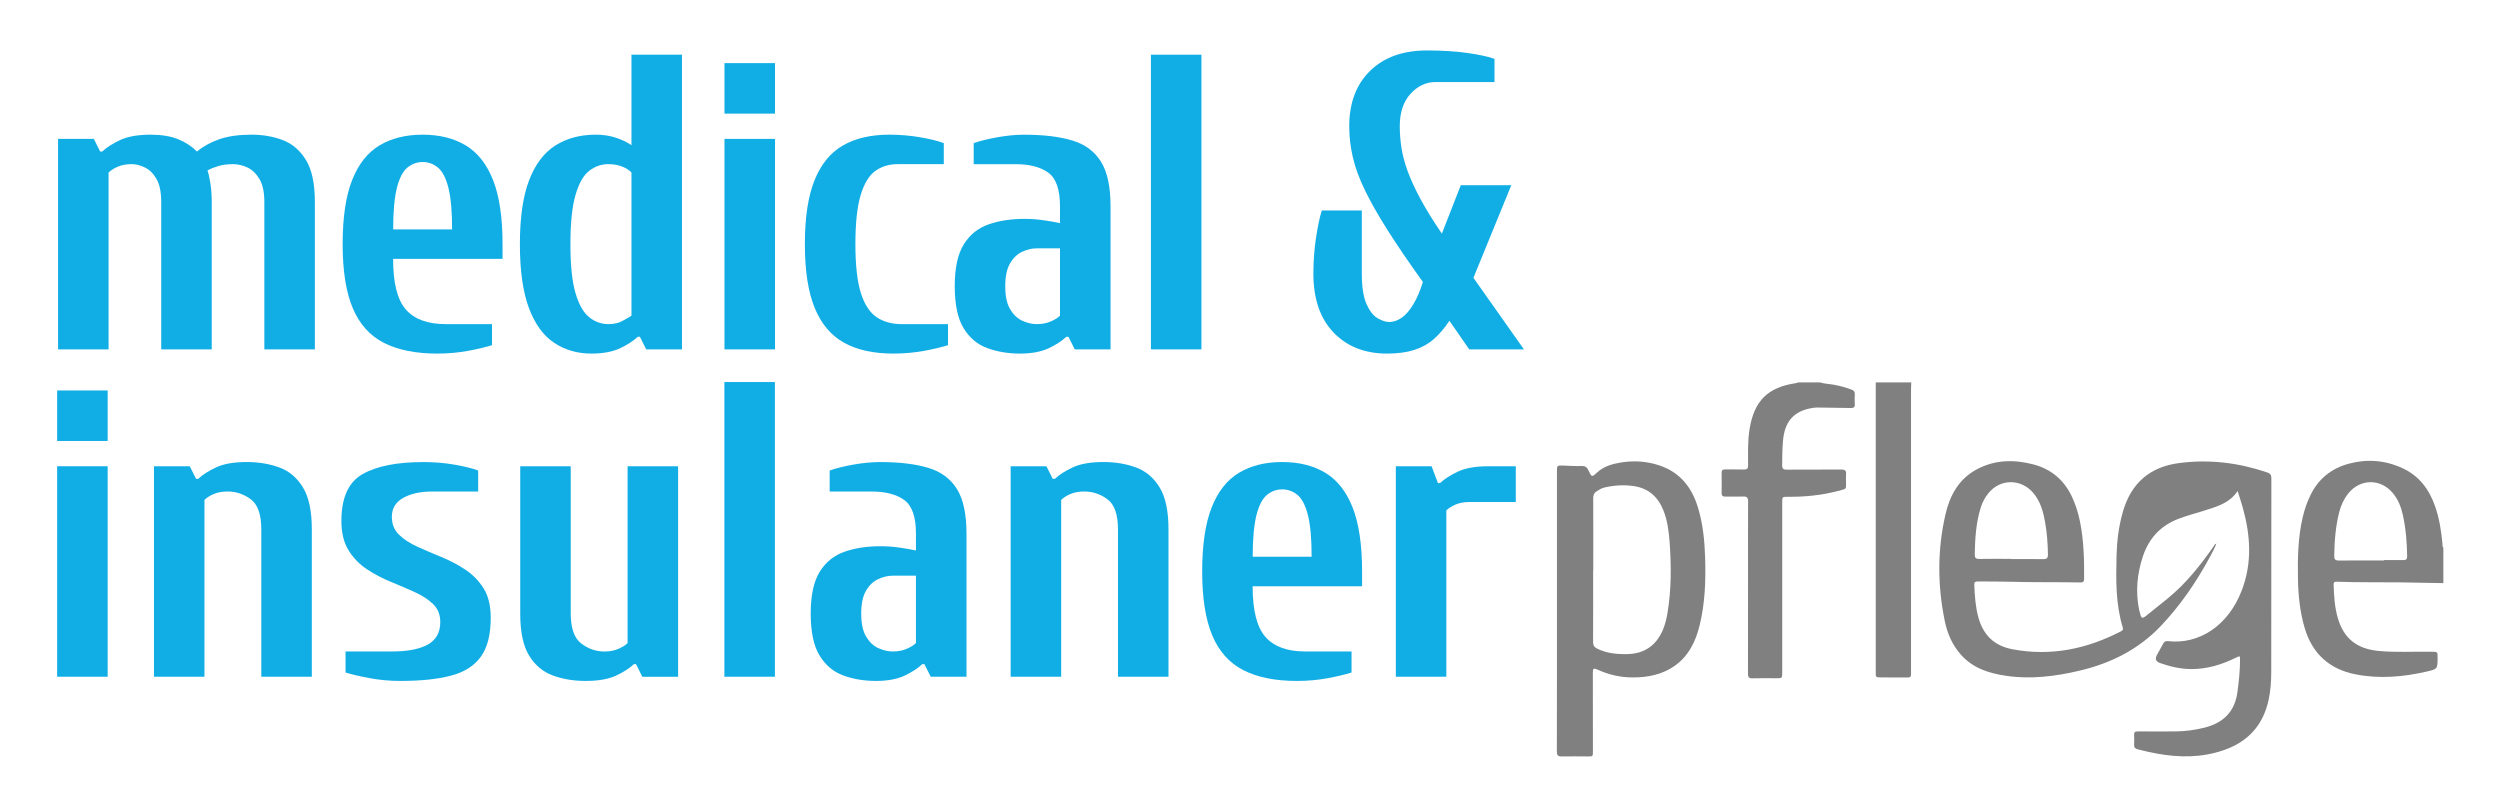 <?xml version="1.0" encoding="utf-8"?>
<!-- Generator: Adobe Illustrator 27.8.1, SVG Export Plug-In . SVG Version: 6.00 Build 0)  -->
<svg version="1.1" xmlns="http://www.w3.org/2000/svg" xmlns:xlink="http://www.w3.org/1999/xlink" x="0px" y="0px"
	 viewBox="0 0 742.32 237.84" style="enable-background:new 0 0 742.32 237.84;" xml:space="preserve">
<style type="text/css">
	.st0{fill:none;}
	.st1{fill:#808080;}
	.st2{fill:#11AEE6;}
</style>
<g id="Ebene_1_xA0_Bild_00000035526811134857971430000006797501539359898047_">
	<g>
		<path class="st0" d="M725.5,173.15c0,16.87-0.01,33.74,0.02,50.61c0,0.88-0.16,1.11-1.09,1.11c-87.12-0.03-174.25-0.03-261.37,0
			c-0.82,0-1.06-0.11-1.06-1.02c0.03-36.41,0.03-72.83,0-109.24c0-0.94,0.25-1.08,1.12-1.08c23.61,0.03,47.22,0.02,70.83,0.02
			c0.02,0.76-0.59,0.74-1.07,0.84c-2.16,0.44-4.26,1.03-6.2,2.13c-2.7,1.54-4.49,3.78-5.49,6.68c-1,2.89-1.47,5.87-1.51,8.92
			c-0.03,2.07,0.05,4.15-0.04,6.22c-0.05,1.28-0.31,1.54-1.58,1.61c-1.44,0.08-2.88,0-4.31,0.05c-1.48,0.05-1.93,0.48-1.98,1.95
			c-0.03,1-0.03,1.99,0,2.99c0.05,1.52,0.5,1.95,2.06,2c1.4,0.04,2.8-0.03,4.19,0.04c1.29,0.07,1.53,0.31,1.62,1.57
			c0.05,0.72,0.03,1.44,0.03,2.15c0,15.71,0,31.42,0,47.13c0,2.78,0.19,2.96,3.01,2.96c1.36,0,2.72,0.04,4.07-0.02
			c1.27-0.06,1.69-0.5,1.78-1.77c0.03-0.52,0.02-1.04,0.02-1.55c0-15.79,0-31.58,0-47.37c0-3.13,0.01-3.12,3.1-3.14
			c4.57-0.03,9.08-0.55,13.52-1.66c2.13-0.53,2.96-2.24,2.18-4.31c-0.21-0.54-0.6-0.82-1.16-0.92c-0.48-0.08-0.96-0.06-1.43-0.06
			c-4.67-0.01-9.35,0.02-14.02-0.01c-1.94-0.01-2.12-0.23-2.18-2.12c-0.08-2.75,0.04-5.5,0.46-8.22c0.87-5.7,3.81-8.6,10.06-9.18
			c2.85-0.26,5.74-0.23,8.61,0.09c1.43,0.16,2.08-0.16,2.34-1.09c0.42-1.5-0.03-2.89-1.21-3.4c-1.81-0.79-3.74-1.14-5.68-1.41
			c-0.63-0.09-1.26-0.2-1.89-0.31c-0.43-0.08-0.9-0.16-0.84-0.78c5.51,0,11.03,0,16.54,0c0.46,0.35,0.55,0.85,0.57,1.39
			c0.03,0.76,0.02,1.52,0.02,2.27c0,26.65,0,53.29,0,79.94c0,3.22,0.19,3.41,3.36,3.41c1.28,0,2.56,0.03,3.84-0.01
			c1.62-0.05,2.09-0.54,2.15-2.21c0.02-0.56,0.01-1.12,0.01-1.68c0-26.77,0-53.53,0.01-80.3c0-0.96-0.3-2.02,0.58-2.82
			c52.27,0,104.55,0,156.82-0.03c1.09,0,1.19,0.32,1.19,1.26c-0.03,15.95-0.02,31.9-0.02,47.84c-0.78,0.03-0.73-0.58-0.81-1.06
			c-0.27-1.77-0.42-3.56-0.75-5.33c-0.79-4.15-1.95-8.15-4.51-11.61c-2.7-3.66-6.5-5.61-10.82-6.56
			c-5.84-1.28-11.42-0.66-16.52,2.75c-3.47,2.31-5.4,5.7-6.76,9.48c-1.26,3.51-1.79,7.18-2.16,10.88
			c-0.42,4.14-0.32,8.29-0.19,12.43c0.17,5.52,0.9,10.98,3.25,16.07c1.85,4,4.8,6.91,8.9,8.61c3.37,1.39,6.88,1.95,10.51,2.06
			c5.23,0.16,10.36-0.42,15.42-1.71c1.88-0.48,2.24-0.96,2.14-2.83c-0.06-1.29-0.44-1.68-1.78-1.7c-2.64-0.04-5.27,0-7.91-0.01
			c-2.83-0.01-5.66,0.07-8.48-0.37c-6.27-0.98-10.12-4.54-11.65-10.65c-0.74-2.95-0.97-5.98-1.06-9c-0.05-1.75,0.33-2.02,2.08-1.82
			c0.68,0.08,1.35,0.08,2.03,0.08c5.71,0,11.42,0.06,17.14-0.02c3.48-0.05,6.94,0.36,10.41,0.28
			C724.57,172.56,725.12,172.65,725.5,173.15z"/>
		<path class="st1" d="M540.42,113.55c1.37,0.45,2.82,0.44,4.23,0.71c1.77,0.33,3.49,0.82,5.18,1.45c0.66,0.24,0.94,0.61,0.91,1.33
			c-0.05,0.99-0.07,2,0,2.99c0.07,0.96-0.4,1.14-1.22,1.12c-3.19-0.06-6.39-0.08-9.58-0.14c-0.93-0.02-1.84,0.09-2.73,0.3
			c-4.95,1.13-7.37,4.18-7.81,9.81c-0.19,2.35-0.2,4.7-0.23,7.05c-0.01,1.01,0.35,1.29,1.32,1.28c5.39-0.04,10.79,0.01,16.18-0.04
			c1.16-0.01,1.6,0.34,1.47,1.49c-0.07,0.59,0,1.2-0.01,1.79c-0.07,2.78,0.55,2.3-2.45,3.1c-4.85,1.29-9.81,1.76-14.83,1.72
			c-1.65-0.01-1.66,0-1.66,1.63c0,16.83,0,33.66,0,50.49c0,1.75,0,1.76-1.76,1.76c-2.36,0-4.72-0.05-7.07,0.02
			c-1.09,0.04-1.34-0.36-1.34-1.38c0.03-10.01,0.02-20.02,0.02-30.03c0-7.02-0.02-14.04,0.02-21.06c0.01-1.13-0.31-1.56-1.48-1.51
			c-1.75,0.08-3.51,0-5.27,0.03c-0.82,0.01-1.14-0.3-1.12-1.13c0.04-1.95,0.04-3.91,0-5.86c-0.02-0.85,0.31-1.11,1.13-1.09
			c1.84,0.04,3.68-0.03,5.51,0.03c0.95,0.03,1.23-0.3,1.23-1.23c0-3.62-0.15-7.25,0.45-10.86c1.38-8.34,5.4-12.33,13.77-13.56
			c0.23-0.03,0.45-0.14,0.67-0.21C536.11,113.55,538.26,113.55,540.42,113.55z"/>
		<path class="st1" d="M567.51,113.55c-0.03,0.64-0.07,1.27-0.07,1.91c0,27.84,0,55.67,0,83.51c0,0.4-0.02,0.8,0,1.2
			c0.03,0.69-0.22,1.01-0.97,1c-2.84-0.04-5.67-0.04-8.51-0.03c-0.69,0-1.06-0.21-1-0.96c0.03-0.4,0-0.8,0-1.2
			c0-28.48,0-56.95,0-85.43C560.48,113.55,563.99,113.55,567.51,113.55z"/>
		<path class="st1" d="M693.76,172.73c6.23,0.23,12.46,0.12,18.69,0.19c4.35,0.05,8.7,0.15,13.05,0.23c0-3.51,0-7.02,0-10.53
			c-0.34-0.32-0.22-0.74-0.26-1.13c-0.36-3.78-0.92-7.52-2.18-11.12c-1.76-5.07-4.73-9.08-9.75-11.38
			c-5.19-2.38-10.56-2.77-16.01-1.27c-5.05,1.39-8.87,4.44-11.21,9.21c-1.03,2.09-1.79,4.26-2.32,6.52
			c-1.44,6.11-1.56,12.32-1.44,18.55c0.09,4.84,0.59,9.62,1.94,14.29c2.23,7.7,7.28,12.39,15.15,13.94
			c7.06,1.39,14.07,0.79,21.02-0.8c3.35-0.77,3.35-0.78,3.35-4.2c0-1.71,0-1.68-1.69-1.71c-5.31-0.1-10.62,0.27-15.92-0.25
			c-6.37-0.62-10.22-3.7-11.99-9.66c-0.98-3.28-1.16-6.66-1.27-10.05C692.88,172.91,693.16,172.71,693.76,172.73z M694.57,152.1
			c0.51-2.03,1.37-3.9,2.68-5.55c3.5-4.44,9.61-4.51,13.23-0.16c1.57,1.89,2.45,4.09,2.98,6.45c0.91,4.06,1.22,8.18,1.29,12.33
			c0.01,0.82-0.28,1.15-1.1,1.13c-1.91-0.03-3.83-0.01-5.74-0.01c0,0.04,0,0.08,0,0.13c-4.47,0-8.93-0.03-13.4,0.02
			c-1.11,0.01-1.43-0.35-1.41-1.43C693.16,160.65,693.5,156.33,694.57,152.1z"/>
		<path class="st1" d="M673.17,140.27c-8.49-2.89-17.17-3.94-26.09-2.78c-8.82,1.14-14.34,6.05-16.76,14.54
			c-1.21,4.25-1.75,8.6-1.86,12.99c-0.17,7.18-0.28,14.37,1.86,21.35c0.19,0.62-0.11,0.86-0.58,1.1
			c-10.16,5.26-20.81,7.47-32.21,5.31c-5.44-1.03-8.67-4.26-10.1-9.48c-0.87-3.18-1.08-6.44-1.21-9.71c-0.03-0.78,0.33-0.94,1-0.93
			c3.08,0.03,6.15-0.03,9.23,0.07c7.11,0.22,14.22,0.08,21.33,0.22c0.77,0.01,1.05-0.26,1.05-1.04c0.05-5.71-0.09-11.4-1.22-17.03
			c-0.49-2.47-1.25-4.86-2.29-7.16c-2.33-5.13-6.25-8.46-11.66-9.85c-5.63-1.45-11.22-1.38-16.55,1.42
			c-5.49,2.87-8.14,7.79-9.45,13.47c-2.42,10.48-2.37,21.04-0.22,31.57c0.76,3.75,2.26,7.23,4.87,10.14
			c3.54,3.95,8.25,5.44,13.28,6.19c7.35,1.1,14.59,0.19,21.74-1.48c9.25-2.16,17.5-6.22,24.15-13.17
			c5.94-6.22,10.73-13.26,14.8-20.81c0.65-1.21,1.31-2.42,1.83-3.81c-0.55,0.19-0.66,0.61-0.87,0.91
			c-3.94,5.65-8.21,11.01-13.58,15.39c-2.2,1.79-4.42,3.55-6.62,5.33c-0.75,0.61-1.26,0.57-1.48-0.48
			c-0.11-0.54-0.33-1.07-0.43-1.62c-1.04-5.33-0.57-10.52,1.14-15.67c1.81-5.44,5.28-9.18,10.64-11.22
			c2.54-0.97,5.18-1.63,7.76-2.46c3.56-1.15,7.27-2.09,9.75-5.77c0.56,1.79,1.07,3.33,1.51,4.89c2.29,8.2,2.87,16.32-0.25,24.53
			c-4.07,10.71-12.83,16.22-22,15.15c-0.64-0.07-1.06,0.18-1.36,0.74c-0.61,1.12-1.24,2.23-1.85,3.35c-0.65,1.2-0.38,1.95,0.92,2.42
			c2.99,1.07,6.07,1.77,9.25,1.79c4.73,0.03,9.13-1.34,13.34-3.41c1.14-0.56,1.16-0.55,1.15,0.72c0,3.16-0.34,6.28-0.75,9.41
			c-0.76,5.89-4.17,9.26-9.79,10.67c-2.8,0.7-5.64,1.09-8.53,1.12c-3.76,0.03-7.51,0.03-11.27-0.01c-0.82-0.01-1.16,0.25-1.11,1.09
			c0.05,0.91,0.06,1.84,0,2.75c-0.06,0.86,0.24,1.28,1.11,1.5c1.9,0.49,3.8,0.92,5.73,1.27c6.66,1.21,13.22,1.22,19.74-1.02
			c7.3-2.51,11.72-7.45,13.36-14.93c0.61-2.78,0.78-5.61,0.78-8.44c0.03-19.15,0.01-38.29,0.04-57.44
			C674.43,140.99,674.06,140.57,673.17,140.27z M588.12,150.76c0.47-1.54,1.22-2.94,2.21-4.21c3.49-4.44,9.73-4.5,13.4-0.19
			c2.13,2.51,2.95,5.52,3.51,8.64c0.57,3.18,0.8,6.39,0.85,9.63c0.02,1.13-0.39,1.42-1.45,1.4c-3.15-0.06-6.3-0.02-9.46-0.02
			c0-0.02,0-0.05,0-0.07c-3.15,0-6.3-0.04-9.46,0.02c-1.06,0.02-1.38-0.34-1.36-1.38C586.44,159.9,586.73,155.26,588.12,150.76z"/>
		<path class="st1" d="M506.3,165.58c-0.15-4.99-0.65-9.94-2.09-14.76c-1.82-6.1-5.38-10.64-11.63-12.67
			c-3.7-1.21-7.52-1.45-11.36-0.81c-2.54,0.43-4.99,1.1-6.96,2.93c-1.58,1.46-1.65,1.45-2.58-0.55c-0.43-0.95-0.95-1.39-2.07-1.35
			c-1.79,0.07-3.59-0.07-5.38-0.13c-1.93-0.06-1.93-0.06-1.93,1.83v41.28c0,13.92,0.01,27.84-0.03,41.76c0,1.14,0.31,1.53,1.48,1.5
			c2.55-0.07,5.11,0,7.67,0c1.55,0.01,1.56,0,1.56-1.59c0-7.82,0.01-15.64-0.02-23.45c0-1.05,0.26-1.25,1.23-0.81
			c3.34,1.54,6.85,2.39,10.55,2.39c4.43,0,8.67-0.78,12.4-3.36c4.25-2.95,6.34-7.27,7.53-12.12
			C506.29,179.07,506.51,172.33,506.3,165.58z M495.11,182.09c-0.29,1.74-0.71,3.44-1.41,5.06c-1.99,4.56-5.49,6.96-10.45,7.07
			c-3.13,0.07-6.23-0.22-9.1-1.67c-0.79-0.4-1.12-0.95-1.12-1.89c0.04-7.14,0.02-14.28,0.02-21.42h0.04c0-7.1,0.02-14.2-0.02-21.3
			c0-0.94,0.26-1.58,1.06-2.08c0.71-0.46,1.43-0.9,2.25-1.1c2.91-0.68,5.86-0.86,8.8-0.42c4.3,0.65,7.13,3.2,8.72,7.17
			c1.2,2.99,1.61,6.17,1.85,9.35C496.27,167.96,496.29,175.05,495.11,182.09z"/>
	</g>
</g>
<g id="insulaner">
	<g>
		<g>
			<path class="st2" d="M16.97,130.94v-15h15v15H16.97z M16.97,200.94v-62.5h15v62.5H16.97z"/>
			<path class="st2" d="M45.72,200.94v-62.5h10.62l1.88,3.75h0.62c1.33-1.25,3.12-2.39,5.38-3.44c2.25-1.04,5.25-1.56,9-1.56
				c3.58,0,6.83,0.54,9.75,1.62c2.92,1.08,5.25,3.06,7,5.94s2.62,7.02,2.62,12.44v43.75h-15v-43.75c0-4.42-1.04-7.39-3.12-8.94
				c-2.08-1.54-4.38-2.31-6.88-2.31c-1.58,0-2.96,0.25-4.13,0.75c-1.17,0.5-2.08,1.08-2.75,1.75v52.5H45.72z"/>
			<path class="st2" d="M118.85,202.19c-3.08,0-6.08-0.27-9-0.81c-2.92-0.54-5.33-1.1-7.25-1.69v-6.25h13.75
				c4.67,0,8.23-0.69,10.69-2.06c2.46-1.38,3.69-3.6,3.69-6.69c0-2.17-0.71-3.94-2.12-5.31c-1.42-1.38-3.23-2.56-5.44-3.56
				c-2.21-1-4.58-2.02-7.12-3.06c-2.54-1.04-4.92-2.29-7.12-3.75c-2.21-1.46-4.02-3.33-5.44-5.62c-1.42-2.29-2.12-5.19-2.12-8.69
				c0-6.92,2.1-11.56,6.31-13.94c4.21-2.38,10.23-3.56,18.06-3.56c3.17,0,6.21,0.25,9.12,0.75c2.92,0.5,5.29,1.08,7.12,1.75v6.25
				h-13.75c-3.42,0-6.25,0.62-8.5,1.88s-3.38,3.12-3.38,5.62c0,2.17,0.71,3.94,2.12,5.31c1.42,1.38,3.23,2.56,5.44,3.56
				c2.21,1,4.58,2.02,7.12,3.06c2.54,1.04,4.92,2.29,7.12,3.75c2.21,1.46,4.02,3.31,5.44,5.56c1.42,2.25,2.12,5.17,2.12,8.75
				c0,5-0.98,8.86-2.94,11.56c-1.96,2.71-4.92,4.58-8.88,5.62C129.95,201.67,124.93,202.19,118.85,202.19z"/>
			<path class="st2" d="M173.84,202.19c-3.5,0-6.73-0.54-9.69-1.62c-2.96-1.08-5.31-3.06-7.06-5.94s-2.62-7.02-2.62-12.44v-43.75h15
				v43.75c0,4.33,1.04,7.29,3.12,8.88c2.08,1.58,4.38,2.38,6.88,2.38c1.58,0,2.98-0.27,4.19-0.81c1.21-0.54,2.1-1.1,2.69-1.69v-52.5
				h15v62.5h-10.62l-1.88-3.75h-0.62c-1.33,1.25-3.12,2.4-5.38,3.44S177.59,202.19,173.84,202.19z"/>
			<path class="st2" d="M215.09,200.94v-87.5h15v87.5H215.09z"/>
			<path class="st2" d="M260.09,202.19c-3.5,0-6.73-0.54-9.69-1.62c-2.96-1.08-5.31-3.06-7.06-5.94s-2.62-7.02-2.62-12.44
				c0-5.42,0.89-9.56,2.69-12.44c1.79-2.88,4.25-4.85,7.38-5.94c3.12-1.08,6.64-1.62,10.56-1.62c1.92,0,3.77,0.12,5.56,0.38
				c1.79,0.25,3.48,0.54,5.06,0.88v-5c0-5-1.17-8.33-3.5-10c-2.33-1.67-5.54-2.5-9.62-2.5h-12.5v-6.25
				c1.92-0.67,4.27-1.25,7.06-1.75c2.79-0.5,5.44-0.75,7.94-0.75c5.67,0,10.39,0.56,14.19,1.69c3.79,1.12,6.64,3.21,8.56,6.25
				c1.92,3.04,2.88,7.48,2.88,13.31v42.5h-10.62l-1.88-3.75h-0.62c-1.33,1.25-3.11,2.4-5.31,3.44
				C266.32,201.67,263.51,202.19,260.09,202.19z M265.09,193.44c1.58,0,2.98-0.27,4.19-0.81c1.21-0.54,2.1-1.1,2.69-1.69v-20h-6.88
				c-1.42,0-2.86,0.33-4.31,1c-1.46,0.67-2.67,1.81-3.62,3.44c-0.96,1.62-1.44,3.9-1.44,6.81c0,2.92,0.48,5.19,1.44,6.81
				c0.96,1.62,2.17,2.77,3.62,3.44C262.24,193.1,263.67,193.44,265.09,193.44z"/>
			<path class="st2" d="M300.09,200.94v-62.5h10.62l1.88,3.75h0.62c1.33-1.25,3.12-2.39,5.38-3.44c2.25-1.04,5.25-1.56,9-1.56
				c3.58,0,6.83,0.54,9.75,1.62c2.92,1.08,5.25,3.06,7,5.94s2.62,7.02,2.62,12.44v43.75h-15v-43.75c0-4.42-1.04-7.39-3.12-8.94
				c-2.08-1.54-4.38-2.31-6.88-2.31c-1.58,0-2.96,0.25-4.12,0.75c-1.17,0.5-2.08,1.08-2.75,1.75v52.5H300.09z"/>
			<path class="st2" d="M385.09,202.19c-6.42,0-11.71-1.06-15.88-3.19c-4.17-2.12-7.25-5.56-9.25-10.31s-3-11.08-3-19
				c0-7.92,0.94-14.25,2.81-19s4.58-8.19,8.12-10.31c3.54-2.12,7.81-3.19,12.81-3.19s9.27,1.06,12.81,3.19
				c3.54,2.12,6.25,5.56,8.12,10.31s2.81,11.08,2.81,19v4.38h-32.5c0,7.17,1.27,12.19,3.81,15.06c2.54,2.88,6.48,4.31,11.81,4.31
				h13.75v6.25c-1.83,0.58-4.21,1.15-7.12,1.69C391.3,201.92,388.26,202.19,385.09,202.19z M371.96,165.31h17.5
				c0-5.42-0.38-9.56-1.12-12.44s-1.79-4.85-3.12-5.94c-1.33-1.08-2.83-1.62-4.5-1.62c-1.67,0-3.17,0.54-4.5,1.62
				c-1.33,1.08-2.38,3.06-3.12,5.94S371.96,159.9,371.96,165.31z"/>
			<path class="st2" d="M414.46,200.94v-62.5h10.62l1.88,5h0.62c1.33-1.25,3.12-2.39,5.38-3.44c2.25-1.04,5.25-1.56,9-1.56h8.12
				v10.62h-13.75c-1.58,0-2.96,0.25-4.12,0.75c-1.17,0.5-2.08,1.08-2.75,1.75v49.38H414.46z"/>
		</g>
	</g>
</g>
<g id="medical__x26_">
	<g>
		<g>
			<path class="st2" d="M17.24,103.74v-62.5h10.62l1.88,3.75h0.62c1.33-1.25,3.12-2.39,5.38-3.44c2.25-1.04,5.25-1.56,9-1.56
				c3.17,0,5.85,0.44,8.06,1.31c2.21,0.88,4.1,2.11,5.69,3.69c1.92-1.58,4.17-2.81,6.75-3.69c2.58-0.88,5.75-1.31,9.5-1.31
				c3.33,0,6.42,0.54,9.25,1.62c2.83,1.08,5.12,3.06,6.88,5.94s2.62,7.02,2.62,12.44v43.75h-15V59.99c0-2.92-0.48-5.19-1.44-6.81
				c-0.96-1.62-2.15-2.77-3.56-3.44c-1.42-0.67-2.88-1-4.38-1c-1.58,0-3,0.19-4.25,0.56c-1.25,0.38-2.33,0.81-3.25,1.31
				c0.33,0.92,0.62,2.23,0.88,3.94c0.25,1.71,0.38,3.52,0.38,5.44v43.75h-15V59.99c0-2.92-0.46-5.19-1.38-6.81
				c-0.92-1.62-2.06-2.77-3.44-3.44c-1.38-0.67-2.69-1-3.94-1c-1.58,0-2.96,0.25-4.12,0.75c-1.17,0.5-2.08,1.08-2.75,1.75v52.5
				H17.24z"/>
			<path class="st2" d="M129.87,104.99c-6.42,0-11.71-1.06-15.88-3.19c-4.17-2.12-7.25-5.56-9.25-10.31s-3-11.08-3-19
				c0-7.92,0.94-14.25,2.81-19s4.58-8.19,8.12-10.31c3.54-2.12,7.81-3.19,12.81-3.19s9.27,1.06,12.81,3.19
				c3.54,2.12,6.25,5.56,8.12,10.31s2.81,11.08,2.81,19v4.38h-32.5c0,7.17,1.27,12.19,3.81,15.06c2.54,2.88,6.48,4.31,11.81,4.31
				h13.75v6.25c-1.83,0.58-4.21,1.15-7.12,1.69C136.07,104.71,133.03,104.99,129.87,104.99z M116.74,68.11h17.5
				c0-5.42-0.38-9.56-1.12-12.44s-1.79-4.85-3.12-5.94c-1.33-1.08-2.83-1.62-4.5-1.62c-1.67,0-3.17,0.54-4.5,1.62
				c-1.33,1.08-2.38,3.06-3.12,5.94S116.74,62.7,116.74,68.11z"/>
			<path class="st2" d="M175.62,104.99c-4.17,0-7.86-1.06-11.06-3.19c-3.21-2.12-5.71-5.56-7.5-10.31c-1.79-4.75-2.69-11.08-2.69-19
				c0-7.92,0.92-14.25,2.75-19c1.83-4.75,4.44-8.19,7.81-10.31s7.35-3.19,11.94-3.19c2.17,0,4.14,0.29,5.94,0.88
				c1.79,0.58,3.35,1.33,4.69,2.25V16.24h15v87.5h-10.62l-1.88-3.75h-0.62c-1.33,1.25-3.11,2.4-5.31,3.44
				C181.84,104.46,179.03,104.99,175.62,104.99z M180.62,96.24c1.58,0,2.89-0.27,3.94-0.81c1.04-0.54,2.02-1.1,2.94-1.69v-42.5
				c-0.58-0.67-1.48-1.25-2.69-1.75c-1.21-0.5-2.61-0.75-4.19-0.75c-2.08,0-3.98,0.67-5.69,2c-1.71,1.33-3.06,3.73-4.06,7.19
				c-1,3.46-1.5,8.31-1.5,14.56s0.5,11.08,1.5,14.5c1,3.42,2.35,5.81,4.06,7.19C176.64,95.55,178.53,96.24,180.62,96.24z"/>
			<path class="st2" d="M215.12,33.74v-15h15v15H215.12z M215.12,103.74v-62.5h15v62.5H215.12z"/>
			<path class="st2" d="M265.24,104.99c-5.83,0-10.69-1.06-14.56-3.19s-6.79-5.56-8.75-10.31c-1.96-4.75-2.94-11.08-2.94-19
				c0-7.92,0.96-14.25,2.88-19c1.92-4.75,4.73-8.19,8.44-10.31c3.71-2.12,8.27-3.19,13.69-3.19c3.17,0,6.21,0.25,9.12,0.75
				c2.92,0.5,5.29,1.08,7.12,1.75v6.25h-13.75c-2.5,0-4.69,0.67-6.56,2c-1.88,1.33-3.33,3.73-4.38,7.19
				c-1.04,3.46-1.56,8.31-1.56,14.56s0.54,11.08,1.62,14.5c1.08,3.42,2.64,5.81,4.69,7.19c2.04,1.38,4.52,2.06,7.44,2.06h13.75v6.25
				c-1.83,0.58-4.21,1.15-7.12,1.69C271.45,104.71,268.41,104.99,265.24,104.99z"/>
			<path class="st2" d="M302.86,104.99c-3.5,0-6.73-0.54-9.69-1.62c-2.96-1.08-5.31-3.06-7.06-5.94s-2.62-7.02-2.62-12.44
				c0-5.42,0.89-9.56,2.69-12.44c1.79-2.88,4.25-4.85,7.38-5.94c3.12-1.08,6.64-1.62,10.56-1.62c1.92,0,3.77,0.12,5.56,0.38
				c1.79,0.25,3.48,0.54,5.06,0.88v-5c0-5-1.17-8.33-3.5-10c-2.33-1.67-5.54-2.5-9.62-2.5h-12.5v-6.25
				c1.92-0.67,4.27-1.25,7.06-1.75c2.79-0.5,5.44-0.75,7.94-0.75c5.67,0,10.39,0.56,14.19,1.69c3.79,1.12,6.64,3.21,8.56,6.25
				c1.92,3.04,2.88,7.48,2.88,13.31v42.5h-10.62l-1.88-3.75h-0.62c-1.33,1.25-3.11,2.4-5.31,3.44
				C309.09,104.46,306.28,104.99,302.86,104.99z M307.86,96.24c1.58,0,2.98-0.27,4.19-0.81c1.21-0.54,2.1-1.1,2.69-1.69v-20h-6.88
				c-1.42,0-2.86,0.33-4.31,1c-1.46,0.67-2.67,1.81-3.62,3.44c-0.96,1.62-1.44,3.9-1.44,6.81c0,2.92,0.48,5.19,1.44,6.81
				c0.96,1.62,2.17,2.77,3.62,3.44C305.01,95.9,306.45,96.24,307.86,96.24z"/>
			<path class="st2" d="M341.74,103.74v-87.5h15v87.5H341.74z"/>
			<path class="st2" d="M411.86,104.99c-6.58,0-11.88-2.08-15.88-6.25c-4-4.17-6-10-6-17.5c0-3.75,0.27-7.35,0.81-10.81
				c0.54-3.46,1.1-6.1,1.69-7.94h11.88v18.75c0,3.92,0.46,6.92,1.38,9c0.92,2.08,2.02,3.5,3.31,4.25c1.29,0.75,2.44,1.12,3.44,1.12
				c1.25,0,2.48-0.42,3.69-1.25c1.21-0.83,2.35-2.14,3.44-3.94c1.08-1.79,2.04-4.02,2.88-6.69c-4.25-5.92-7.77-11.08-10.56-15.5
				c-2.79-4.42-5.02-8.35-6.69-11.81c-1.67-3.46-2.86-6.71-3.56-9.75c-0.71-3.04-1.06-6.1-1.06-9.19c0-6.92,2.06-12.39,6.19-16.44
				c4.12-4.04,9.77-6.06,16.94-6.06c4.42,0,8.39,0.25,11.94,0.75c3.54,0.5,6.23,1.08,8.06,1.75v6.88h-17.5
				c-2.83,0-5.31,1.17-7.44,3.5c-2.12,2.33-3.19,5.54-3.19,9.62c0,2.08,0.17,4.21,0.5,6.38c0.33,2.17,0.94,4.46,1.81,6.88
				c0.88,2.42,2.12,5.15,3.75,8.19c1.62,3.04,3.77,6.52,6.44,10.44l5.62-14.38h15l-11.25,27.5l15,21.25h-16.25l-5.88-8.5
				c-1.42,2.17-2.96,3.98-4.62,5.44c-1.67,1.46-3.62,2.54-5.88,3.25S414.94,104.99,411.86,104.99z"/>
		</g>
	</g>
</g>
</svg>

